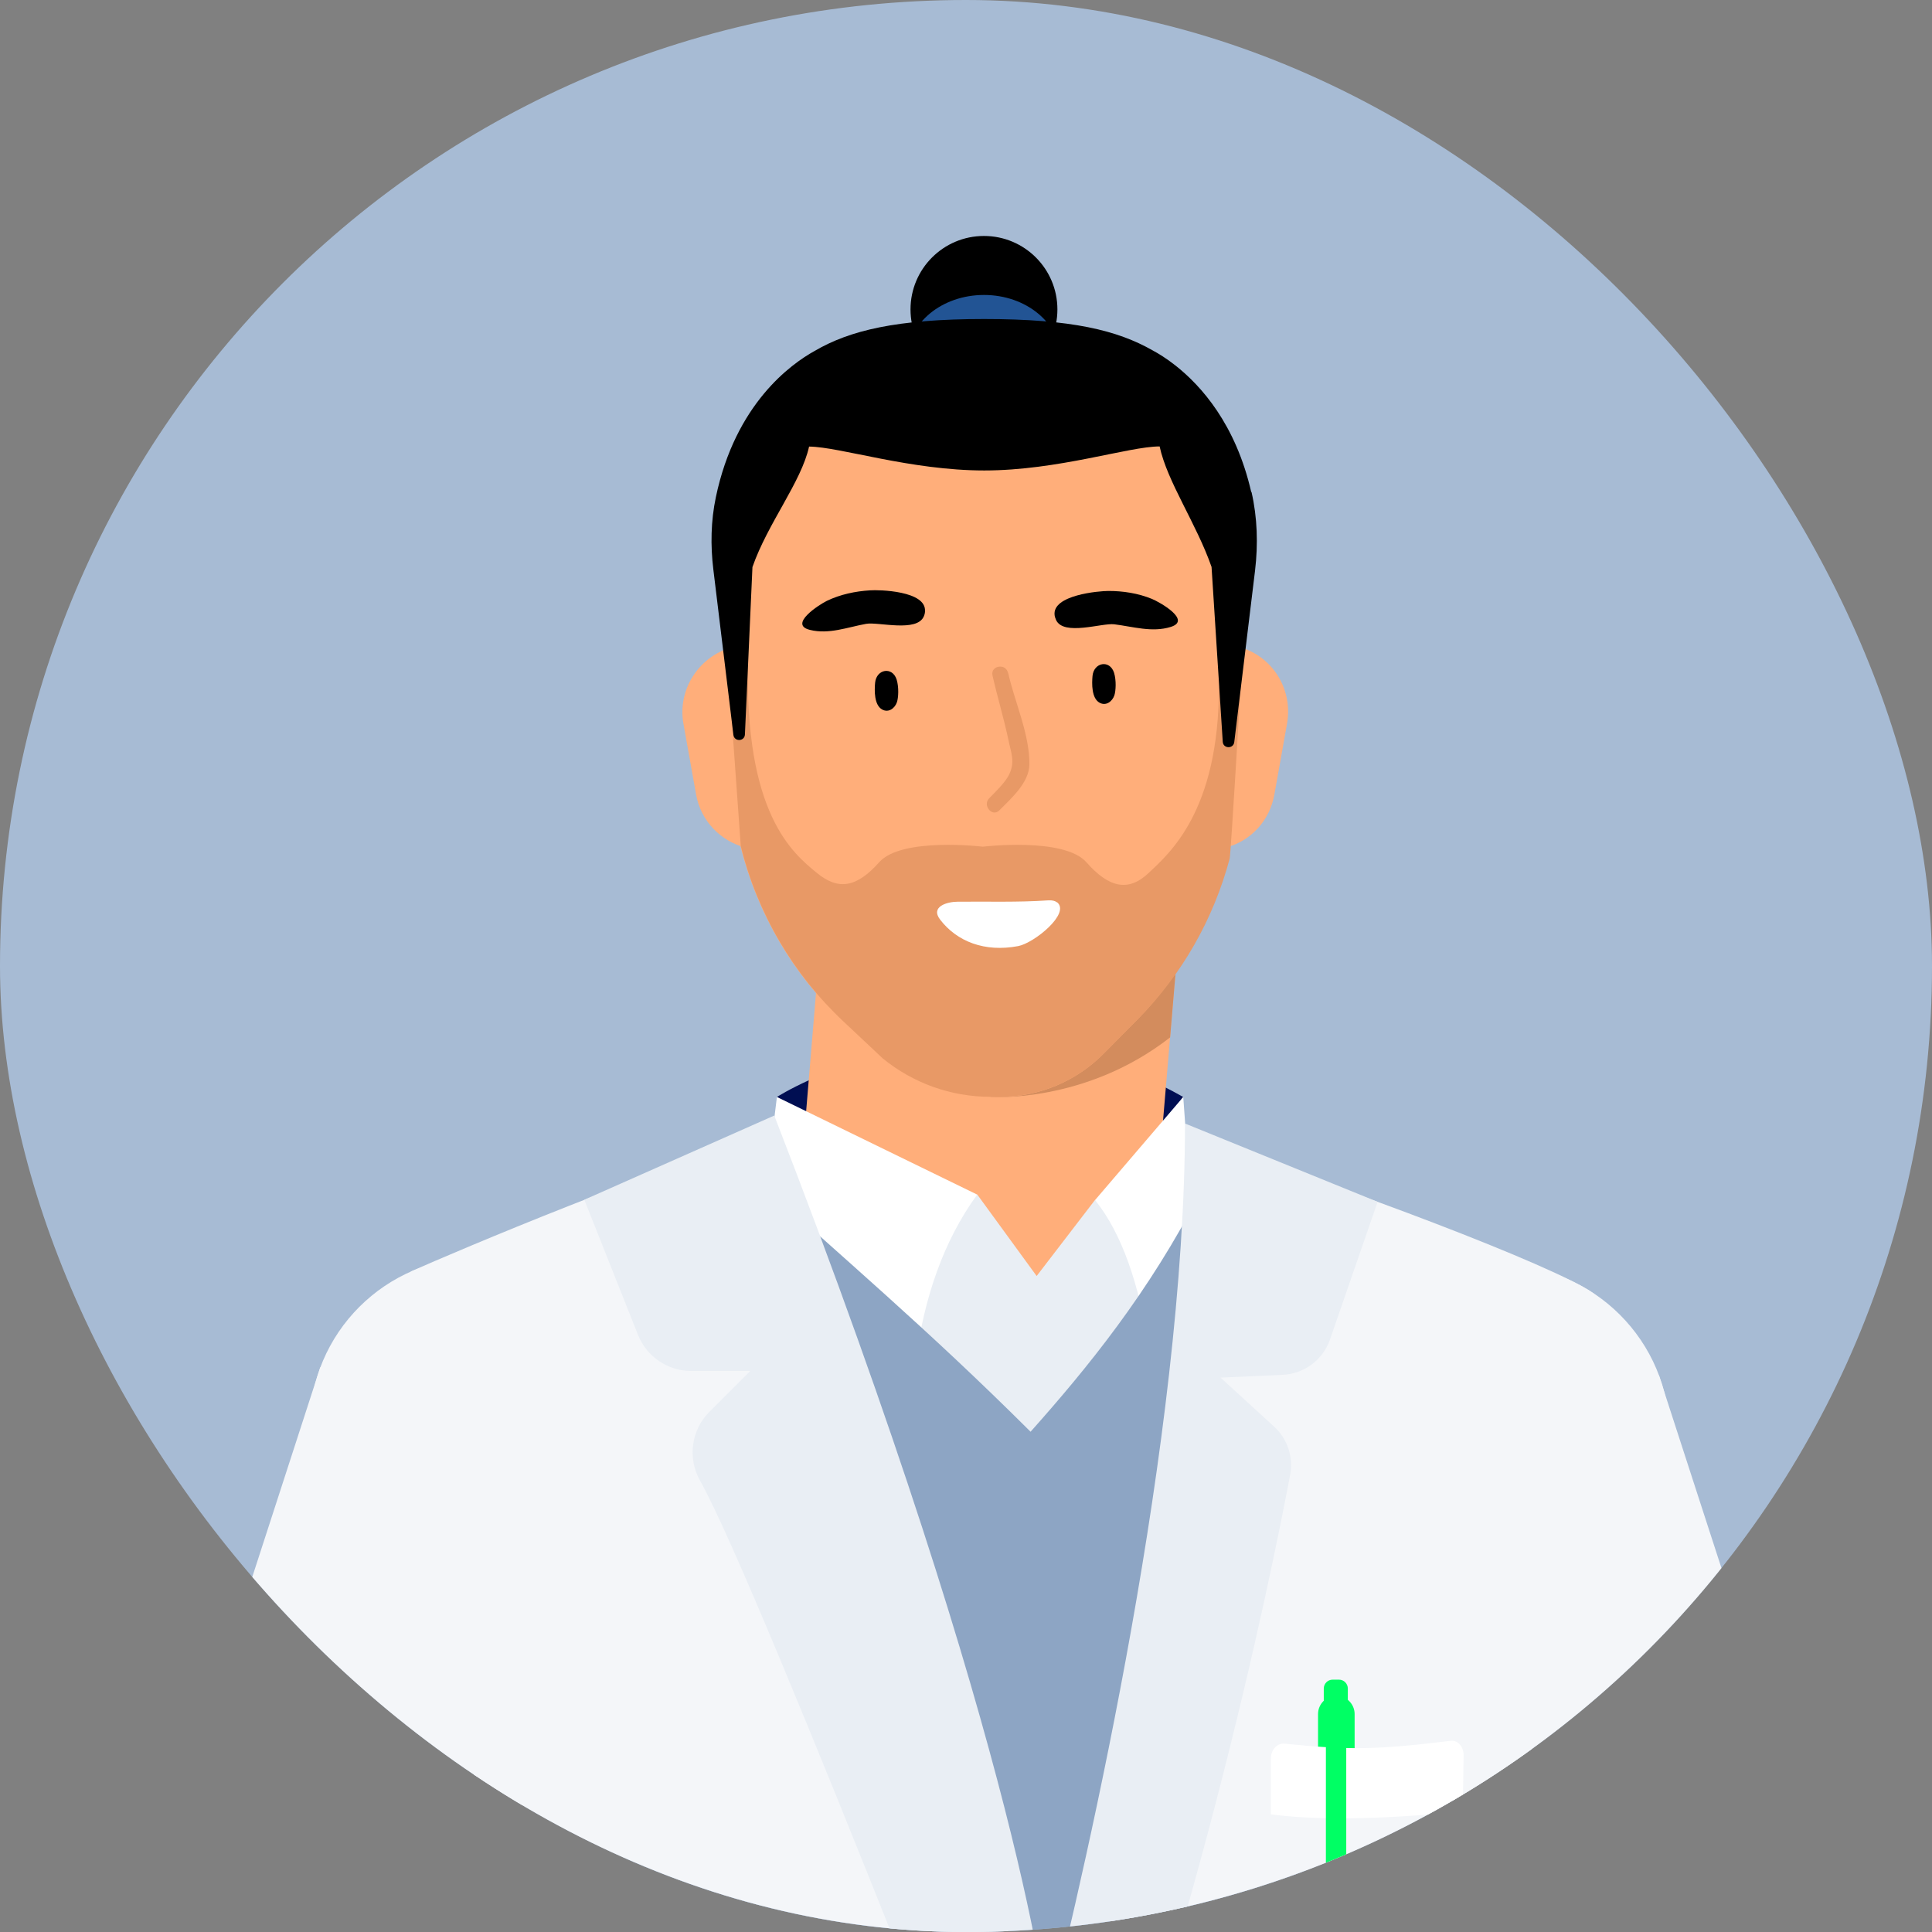 <svg width="125" height="125" viewBox="0 0 125 125" fill="none" xmlns="http://www.w3.org/2000/svg">
<rect x="0" y="0" width="125" height="125" fill="#808080" stroke="none"/>
<g clip-path="url(#clip0_765_3339)">
<rect width="125" height="125" rx="62.5" fill="#A7BBD4"/>
<path d="M50.266 70.974C50.266 70.974 62.537 63.054 76.554 70.974L67.165 84.151L50.266 70.974Z" fill="#000E52"/>
<path d="M76.918 52.796L73.941 87.93L67.032 89.838L50.734 88.96L53.912 50.859C54.408 44.905 59.37 40.306 65.353 40.268C72.147 40.23 77.5 46.022 76.927 52.787L76.918 52.796Z" fill="#FFAE7A"/>
<path d="M76.86 53.474L64.064 70.974C64.064 70.974 70.2 71.422 75.706 67.119L76.86 53.474Z" fill="#D38C5D"/>
<path d="M79.34 41.727H79.388C81.945 41.927 83.72 44.294 83.271 46.822L82.451 51.412C82.145 53.111 80.924 54.408 79.34 54.828V41.727Z" fill="#FFAE7A"/>
<path d="M48.206 41.727C48.206 41.727 48.167 41.727 48.148 41.727H48.196C45.639 41.927 43.769 44.294 44.217 46.822L45.038 51.412C45.343 53.111 46.612 54.408 48.196 54.828V41.727H48.206Z" fill="#FFAE7A"/>
<path d="M79.427 55.172C78.416 59.265 76.546 62.977 73.578 65.973L71.488 68.082C69.714 69.924 67.261 70.973 64.704 70.973H64.055C61.517 70.973 59.065 70.096 57.099 68.493L54.551 66.097C51.298 63.035 48.988 59.094 47.91 54.752V32.691C47.91 26.594 52.853 21.651 58.95 21.651H68.712C74.809 21.651 79.752 26.594 79.752 32.691L79.599 54.657L79.418 55.181L79.427 55.172Z" fill="#FFAE7A"/>
<path d="M78.863 44.446C78.863 52.499 75.648 55.219 74.321 56.478C72.995 57.738 71.726 57.423 70.285 55.782C68.835 54.15 63.587 54.78 63.587 54.78C63.587 54.78 58.339 54.15 56.888 55.782C55.438 57.413 54.255 57.633 52.852 56.478C51.306 55.209 48.119 52.662 48.405 42.595C48.587 36.335 48.472 30.887 48.663 28.721C48.186 29.952 47.365 45.496 47.365 46.889L47.928 54.742C49.007 59.083 51.306 63.024 54.569 66.087L57.117 68.482C59.083 70.085 61.535 70.963 64.073 70.963H64.722C67.279 70.963 69.732 69.923 71.507 68.072L73.596 65.963C76.468 63.072 78.51 59.475 79.56 55.553C79.646 55.114 80.247 44.789 80.247 44.789C80.838 39.904 79.236 28.74 78.281 27.099C78.787 29.141 78.892 36.364 78.892 44.436L78.863 44.446Z" fill="#E89966"/>
<path d="M63.575 21.727C63.966 21.727 64.348 21.698 64.72 21.65H62.43C62.802 21.698 63.174 21.727 63.575 21.727Z" fill="#E89966"/>
<path d="M63.662 24.771C66.287 24.771 68.414 22.643 68.414 20.019C68.414 17.395 66.287 15.267 63.662 15.267C61.038 15.267 58.91 17.395 58.91 20.019C58.91 22.643 61.038 24.771 63.662 24.771Z" fill="black"/>
<path d="M63.664 27.214C66.388 27.214 68.597 25.394 68.597 23.149C68.597 20.904 66.388 19.084 63.664 19.084C60.939 19.084 58.73 20.904 58.73 23.149C58.73 25.394 60.939 27.214 63.664 27.214Z" fill="#225494"/>
<path d="M80.954 31.832C79.952 27.453 77.719 24.962 76.049 23.645C75.467 23.187 74.952 22.872 74.579 22.672C72.299 21.374 69.341 20.64 63.673 20.64C58.005 20.64 54.961 21.384 52.7 22.71C51.183 23.55 47.585 26.117 46.316 32.166C45.992 33.703 45.963 35.287 46.154 36.852L47.452 47.548C47.509 48.006 48.177 47.977 48.196 47.519L48.683 36.689C49.665 33.865 51.85 31.174 52.347 28.893C54.35 28.913 58.902 30.439 63.683 30.439C68.463 30.439 73.034 28.884 75.028 28.884C75.515 31.165 77.404 33.865 78.387 36.68L79.112 47.996C79.141 48.445 79.799 48.464 79.856 48.016L81.202 36.909C81.402 35.22 81.354 33.493 80.973 31.832H80.954Z" fill="black"/>
<path d="M58.013 43.969C57.736 43.101 56.706 43.292 56.62 44.169C56.572 44.675 56.553 45.62 57.078 45.906C57.498 46.135 57.899 45.82 58.032 45.429C58.128 45.143 58.166 44.465 58.013 43.969Z" fill="black"/>
<path d="M72.08 43.53C71.803 42.662 70.772 42.853 70.686 43.73C70.639 44.236 70.62 45.181 71.144 45.467C71.564 45.696 71.965 45.381 72.099 44.99C72.194 44.704 72.232 44.026 72.08 43.53Z" fill="black"/>
<path d="M59.846 39.542C59.932 38.225 56.879 38.149 56.278 38.196C55.343 38.254 54.379 38.454 53.501 38.874C53.024 39.103 50.982 40.41 52.404 40.754C53.625 41.059 54.827 40.582 56.039 40.362C56.822 40.219 59.35 40.944 59.78 39.857C59.827 39.742 59.846 39.637 59.856 39.532L59.846 39.542Z" fill="black"/>
<path d="M68.233 39.8C68.071 38.492 71.105 38.235 71.716 38.235C72.651 38.235 73.624 38.378 74.531 38.75C75.017 38.95 77.135 40.134 75.742 40.563C74.54 40.935 73.319 40.544 72.088 40.391C71.296 40.296 68.815 41.164 68.328 40.115C68.281 40 68.242 39.895 68.233 39.8Z" fill="black"/>
<path d="M68.377 58.378C68.272 58.292 68.1 58.235 67.805 58.254C65.868 58.387 63.902 58.321 61.965 58.34C61.288 58.34 60.171 58.654 60.83 59.504C61.917 60.916 63.702 61.622 65.877 61.212C66.898 61.021 69.274 59.103 68.396 58.378H68.377Z" fill="white"/>
<path d="M65.217 43.531C65.074 42.891 64.072 43.063 64.215 43.702C64.53 45.105 64.95 46.469 65.246 47.882C65.418 48.721 65.704 49.313 65.265 50.162C65.007 50.649 64.406 51.24 64.005 51.641C63.547 52.099 64.187 52.891 64.654 52.433C65.427 51.66 66.582 50.63 66.601 49.475C66.629 47.519 65.647 45.42 65.227 43.531H65.217Z" fill="#E89966"/>
<path d="M59.809 79.991L63.225 77.281L67.071 82.558L70.85 77.634C72.815 79.371 74.313 81.804 75.353 84.895L67.529 94.943L57.014 86.88L59.819 79.991H59.809Z" fill="#E9EEF4"/>
<path d="M63.224 77.29C61.011 80.334 59.799 83.989 59.245 88.025L48.711 83.665L50.266 70.974L63.224 77.29Z" fill="white"/>
<path d="M70.85 77.644C72.596 79.819 73.684 83.073 74.323 87.081L78.989 81.241L76.68 72.691L76.556 70.974L70.85 77.644Z" fill="white"/>
<path d="M87.424 103.712H87.014C86.698 103.712 86.441 103.968 86.441 104.284V105.162C86.441 105.478 86.698 105.735 87.014 105.735H87.424C87.74 105.735 87.997 105.478 87.997 105.162V104.284C87.997 103.968 87.74 103.712 87.424 103.712Z" fill="#00FF64"/>
<path d="M79.818 79.284L79.789 79.313L77.671 77.128C74.341 83.635 70.323 88.54 66.678 92.633C59.856 85.839 54.818 81.65 48.033 75.467L43.091 78.32C43.997 79.15 44.894 79.942 45.781 80.715H40.371V176.546H84.388V80.715L79.818 79.284Z" fill="#8DA5C4"/>
<path d="M97.567 176.651C91.803 141.451 104.275 84.542 103.101 83.683C100.658 81.899 86.05 76.451 79.838 74.59L78.073 97.042L68.951 136.909L49.361 73.693C43.569 75.01 29.313 81.04 26.613 82.252C25.286 82.853 36.899 126.126 28.998 176.651C25.782 197.185 101.746 202.195 97.567 176.651Z" fill="#F4F6F9"/>
<path d="M76.669 72.691C76.669 92.996 70.371 120.277 67.776 130.697V130.535C67.776 130.535 66.221 113.712 50.095 72.176L37.805 77.624L41.278 86.365C41.841 87.777 43.206 88.703 44.723 88.703H48.539L45.896 91.346C44.723 92.519 44.474 94.332 45.286 95.783C49.169 102.653 67.69 150.563 67.69 150.563C77.146 126.975 82.175 102.281 83.473 95.42C83.692 94.266 83.291 93.082 82.433 92.3L78.969 89.132L82.996 88.951C84.379 88.884 85.591 87.987 86.049 86.67L89.131 77.758L76.669 72.691Z" fill="#E9EEF4"/>
<path d="M97.041 103.836C103.112 103.836 108.034 98.914 108.034 92.843C108.034 86.772 103.112 81.851 97.041 81.851C90.97 81.851 86.049 86.772 86.049 92.843C86.049 98.914 90.97 103.836 97.041 103.836Z" fill="#F4F6F9"/>
<path d="M86.783 96.794L108.873 157.538L127.766 151.966L107.327 88.97L86.783 96.794Z" fill="#F4F6F9"/>
<path d="M86.631 108.673H86.221C85.905 108.673 85.648 108.93 85.648 109.246V110.124C85.648 110.44 85.905 110.696 86.221 110.696H86.631C86.948 110.696 87.204 110.44 87.204 110.124V109.246C87.204 108.93 86.948 108.673 86.631 108.673Z" fill="#00FF64"/>
<path d="M86.46 109.713C87.109 109.713 87.644 110.248 87.644 110.897V115.868H85.277V110.897C85.277 110.248 85.812 109.713 86.46 109.713Z" fill="#00FF64"/>
<path d="M94.629 117.194C88.875 117.786 84.83 117.738 82.225 117.385V113.788C82.225 113.196 82.644 112.767 83.112 112.814C87.349 113.253 89.209 113.196 93.837 112.633C94.295 112.557 94.706 112.996 94.696 113.587L94.639 117.194H94.629Z" fill="white"/>
<path d="M87.102 111.746C87.102 111.382 86.807 111.087 86.444 111.087C86.08 111.087 85.785 111.382 85.785 111.746V121.316C85.785 121.68 86.08 121.975 86.444 121.975C86.807 121.975 87.102 121.68 87.102 121.316V111.746Z" fill="#00FF64"/>
<path d="M31.022 103.321C37.093 103.321 42.014 98.399 42.014 92.328C42.014 86.257 37.093 81.336 31.022 81.336C24.951 81.336 20.029 86.257 20.029 92.328C20.029 98.399 24.951 103.321 31.022 103.321Z" fill="#F4F6F9"/>
<path d="M41.278 96.279L19.188 157.023L0.295 151.451L20.724 88.455L41.278 96.279Z" fill="#F4F6F9"/>
</g>
<defs>
<clipPath id="clip0_765_3339">
<rect width="125" height="125" rx="62.5" fill="white"/>
</clipPath>
</defs>
</svg>
